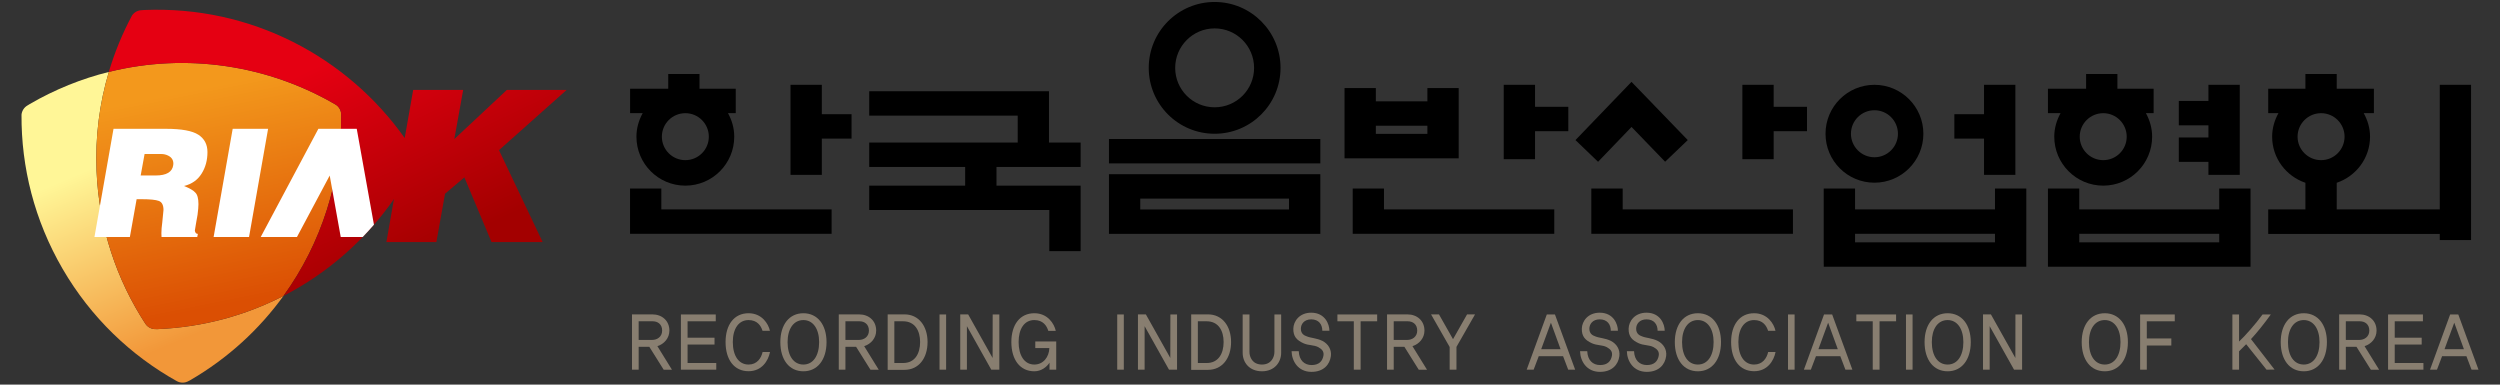 <?xml version="1.0" encoding="UTF-8"?>
<svg id="_레이어_1" data-name="레이어_1" xmlns="http://www.w3.org/2000/svg" version="1.1" xmlns:xlink="http://www.w3.org/1999/xlink" viewBox="0 0 650 100">
  <rect x="0" y="0" width="650" height="100" fill="#333333" stroke="none"/>
  <!-- Generator: Adobe Illustrator 29.1.0, SVG Export Plug-In . SVG Version: 2.1.0 Build 142)  -->
  <defs>
    <style>
      .st0 {
        fill: url(#linear-gradient2);
      }

      .st1 {
        fill: #fff;
      }

      .st2 {
        fill: url(#linear-gradient1);
      }

      .st2, .st3 {
        fill-rule: evenodd;
      }

      .st4 {
        fill: #887e70;
      }

      .st3 {
        fill: url(#linear-gradient);
      }
    </style>
    <linearGradient id="linear-gradient" x1="30.775" y1="40.787" x2="50.456" y2="87.063" gradientUnits="userSpaceOnUse">
      <stop offset="0" stop-color="#fff697"/>
      <stop offset="1" stop-color="#f29739"/>
    </linearGradient>
    <linearGradient id="linear-gradient1" x1="53.522" y1="22.72" x2="64.692" y2="78.039" gradientUnits="userSpaceOnUse">
      <stop offset="0" stop-color="#f3981c"/>
      <stop offset="1" stop-color="#db4f03"/>
    </linearGradient>
    <linearGradient id="linear-gradient2" x1="85.284" y1="15.776" x2="109.752" y2="66.84" gradientUnits="userSpaceOnUse">
      <stop offset="0" stop-color="#e50012"/>
      <stop offset="1" stop-color="#a30000"/>
    </linearGradient>
  </defs>
  <g>
    <path class="st3" d="M40.982,85.574c-.103.006-.209.006-.313.002-.048,0-.089-.008-.141-.008-1.118.051-2.123-.5-2.714-1.361-7.482-11.473-12.096-25.034-12.714-39.717-.378-8.967.766-17.641,3.191-25.789-7.041,1.758-13.96,4.518-20.549,8.346-.216.139-.416.264-.614.381-.895.518-1.434,1.42-1.535,2.379-.088,13.629,3.338,27.451,10.675,40.082,7.382,12.71,17.778,22.561,29.743,29.231.922.488,2.067.51,3.032-.055.046-.025.085-.035.129-.059.094-.047.185-.094.278-.15,9.844-5.723,17.981-13.251,24.249-21.916-9.848,5.068-20.923,8.137-32.718,8.635Z"/>
    <path class="st2" d="M87.282,27.211c-17.599-10.293-38.814-13.543-58.99-8.51-2.426,8.149-3.573,16.822-3.192,25.789.62,14.684,5.231,28.244,12.715,39.717.591.861,1.595,1.412,2.711,1.361.053,0,.096.008.142.008.106.004.209.004.312-.002,11.797-.498,22.87-3.566,32.72-8.635,9.958-13.762,15.197-30.397,15.003-47.276-.024-.484-.148-.961-.406-1.402-.258-.443-.608-.793-1.015-1.051Z"/>
    <path class="st0" d="M147.325,23.386h-15.546l-13.657,12.781,2.303-12.781h-12.999l-2.203,12.504C90.267,14.781,65.265,1.435,37.493,2.601c-.25.027-.489.043-.717.051-1.038.043-1.93.596-2.466,1.396-2.477,4.635-4.499,9.539-6.018,14.652,20.176-5.033,41.392-1.783,58.99,8.51.407.258.757.607,1.015,1.051.258.441.382.918.406,1.402.193,16.879-5.045,33.514-15.003,47.276,11.545-5.94,21.391-14.641,28.729-25.184l-1.969,11.182h12.999l2.249-12.563,5.031-4.256,7.054,16.818h13.297l-11.353-23.893,17.588-15.658Z"/>
    <path class="st1" d="M92.755,33.49h-9.977l-14.993,28.135h9.42l8.519-15.983,2.866,15.983h5.708c1.006-1.041,1.982-2.108,2.93-3.201l-4.474-24.934ZM51.581,35.033c-1.577-1.029-4.391-1.543-8.449-1.543h-13.619l-4.956,28.135h9.209l1.757-9.832h1.365c2.136,0,3.603.15,4.41.449.805.297,1.21,1.084,1.21,2.359l-.311,3.158c-.159,1.172-.234,2.121-.234,2.852l.035,1.014h9.289l.156-.818c-.441,0-.704-.285-.782-.861l.315-1.91.387-2.185c.158-1.172.235-2.096.235-2.774,0-1.48-.273-2.48-.814-3.002-.472-.547-1.447-1.119-2.93-1.717,2.004-.494,3.519-1.555,4.544-3.182,1.03-1.625,1.543-3.504,1.543-5.637,0-1.977-.789-3.481-2.36-4.506ZM45.047,42.896c-.239,1.82-1.759,2.727-4.568,2.727h-3.902l1.014-5.576h4.408c.574,0,1.133.129,1.678.391.547.258.931.605,1.152,1.033.222.428.293.902.218,1.426ZM60.498,33.49l-4.958,28.135h9.211l4.954-28.135h-9.207Z"/>
  </g>
  <g>
    <g>
      <path class="st4" d="M172.559,96.133l-3.731-5.961h-2.777v5.941h-1.734v-14.374h5.292c2.51,0,4.433,1.648,4.433,4.209,0,1.962-1.351,3.489-3.121,4.056l3.787,6.129h-2.15ZM172.159,85.947c0-1.672-1.178-2.412-2.437-2.412h-3.671v4.844h3.539c1.238,0,2.569-.788,2.569-2.432Z"/>
      <path class="st4" d="M177.036,96.113v-14.354h9.059v1.776h-7.327v4.269h7.005v1.777h-7.005v4.8h7.46v1.732h-9.192Z"/>
      <path class="st4" d="M200.201,91.527c-.458,2.327-2.151,4.988-5.577,4.988-3.731,0-5.977-2.979-5.977-7.589,0-4.523,2.246-7.484,5.977-7.484,3.464,0,5.157,2.725,5.558,4.57h-1.923c-.419-1.331-1.37-2.794-3.635-2.794-2.549,0-4.093,2.218-4.093,5.708,0,3.593,1.544,5.857,4.093,5.857,2.188,0,3.274-1.624,3.654-3.256h1.923Z"/>
      <path class="st4" d="M214.898,88.946c0,4.59-2.341,7.589-6.014,7.589-3.693,0-5.996-2.999-5.996-7.589,0-4.522,2.303-7.504,5.996-7.504,3.673,0,6.014,2.982,6.014,7.504ZM212.975,88.946c0-3.425-1.561-5.728-4.091-5.728-2.569,0-4.112,2.303-4.112,5.728,0,3.533,1.544,5.836,4.112,5.836,2.53,0,4.091-2.303,4.091-5.836Z"/>
      <path class="st4" d="M226.321,96.133l-3.73-5.961h-2.779v5.941h-1.732v-14.374h5.291c2.512,0,4.434,1.648,4.434,4.209,0,1.962-1.351,3.489-3.119,4.056l3.786,6.129h-2.151ZM225.921,85.947c0-1.672-1.179-2.412-2.434-2.412h-3.675v4.844h3.541c1.236,0,2.568-.788,2.568-2.432Z"/>
      <path class="st4" d="M241.165,88.926c0,4.184-2.278,7.232-5.991,7.232h-4.379v-14.419h4.379c3.713,0,5.991,3.064,5.991,7.188ZM239.229,88.926c0-2.959-1.373-5.391-4.398-5.391h-2.303v10.846h2.303c3.025,0,4.398-2.432,4.398-5.455Z"/>
      <path class="st4" d="M244.277,96.113v-14.354h1.713v14.354h-1.713Z"/>
      <path class="st4" d="M257.732,96.113l-6.338-11.31v11.31h-1.731v-14.374h2.054l6.359,11.332.02-11.311h1.73v14.354h-2.094Z"/>
      <path class="st4" d="M272.869,96.113v-1.817c-.704,1.101-2.114,2.239-3.94,2.239-3.732,0-5.977-3.019-5.977-7.61,0-4.523,2.245-7.484,5.977-7.484,3.466,0,5.175,2.725,5.575,4.59h-1.941c-.418-1.351-1.371-2.814-3.634-2.814-2.627,0-4.091,2.303-4.091,5.708,0,3.445,1.465,5.857,4.091,5.857,2.358,0,3.843-2.009,3.9-4.289h-3.654v-1.713h5.444v7.332h-1.75Z"/>
      <path class="st4" d="M290.479,96.113v-14.354h1.713v14.354h-1.713Z"/>
      <path class="st4" d="M303.937,96.113l-6.339-11.31v11.31h-1.731v-14.374h2.056l6.357,11.332.02-11.311h1.731v14.354h-2.094Z"/>
      <path class="st4" d="M320.08,88.926c0,4.184-2.283,7.232-5.993,7.232h-4.377v-14.419h4.377c3.71,0,5.993,3.064,5.993,7.188ZM318.141,88.926c0-2.959-1.373-5.391-4.396-5.391h-2.303v10.846h2.303c3.023,0,4.396-2.432,4.396-5.455Z"/>
      <path class="st4" d="M333.104,91.716c0,2.54-1.793,4.819-4.988,4.819-3.273,0-5.023-2.279-5.023-4.819v-9.958h1.766v9.747c0,1.291.744,3.277,3.256,3.277,2.456,0,3.236-1.986,3.236-3.277v-9.747h1.753v9.958Z"/>
      <path class="st4" d="M346.031,92.564c-.285,2.239-1.903,4.12-5.045,4.12-3.483,0-5.117-2.789-5.177-5.37h1.865c.096,2.347,1.446,3.598,3.352,3.598,1.922,0,2.798-1.017,3.063-2.392.209-1.097-.36-1.729-1.332-2.263-1.16-.611-2.51-.398-3.865-1.013-1.748-.8-2.661-1.777-2.625-3.783.038-1.969,1.618-4.164,4.643-4.164,3.638,0,4.739,3.043,4.739,4.691h-1.845c0-1.604-.894-2.958-2.894-2.958-1.827,0-2.683,1.246-2.683,2.431,0,1.266.802,1.753,1.582,2.006.912.403,2.589.443,4.015,1.162,1.504.763,2.416,2.243,2.207,3.935Z"/>
      <path class="st4" d="M353.76,83.535v12.578h-1.77v-12.578h-4.263v-1.776h10.334v1.776h-4.301Z"/>
      <path class="st4" d="M368.876,96.133l-3.733-5.961h-2.777v5.941h-1.733v-14.374h5.292c2.511,0,4.433,1.648,4.433,4.209,0,1.962-1.351,3.489-3.12,4.056l3.786,6.129h-2.149ZM368.477,85.947c0-1.672-1.183-2.412-2.437-2.412h-3.673v4.844h3.542c1.237,0,2.569-.788,2.569-2.432Z"/>
      <path class="st4" d="M378.679,90.196v5.917h-1.769v-5.897l-4.836-8.478h2.057l3.655,6.448,3.654-6.448h2.074l-4.836,8.458Z"/>
      <path class="st4" d="M407.731,96.113l-1.332-3.509h-6.32l-1.33,3.509h-1.809l5.234-14.354h2.115l5.252,14.354h-1.809ZM403.239,83.898l-2.529,6.893h5.04l-2.511-6.893Z"/>
      <path class="st4" d="M421.037,92.564c-.284,2.239-1.901,4.12-5.042,4.12-3.485,0-5.12-2.789-5.181-5.37h1.866c.095,2.347,1.448,3.598,3.353,3.598,1.922,0,2.797-1.017,3.063-2.392.208-1.097-.361-1.729-1.332-2.263-1.16-.611-2.511-.398-3.866-1.013-1.75-.8-2.66-1.777-2.624-3.783.036-1.969,1.616-4.164,4.645-4.164,3.635,0,4.738,3.043,4.738,4.691h-1.847c0-1.604-.893-2.958-2.891-2.958-1.828,0-2.683,1.246-2.683,2.431,0,1.266.799,1.753,1.578,2.006.914.403,2.59.443,4.017,1.162,1.502.763,2.416,2.243,2.206,3.935Z"/>
      <path class="st4" d="M433.203,92.564c-.282,2.239-1.902,4.12-5.041,4.12-3.487,0-5.122-2.789-5.177-5.37h1.864c.095,2.347,1.447,3.598,3.349,3.598,1.926,0,2.799-1.017,3.065-2.392.21-1.097-.363-1.729-1.334-2.263-1.156-.611-2.509-.398-3.862-1.013-1.75-.8-2.662-1.777-2.626-3.783.038-1.969,1.618-4.164,4.645-4.164,3.637,0,4.738,3.043,4.738,4.691h-1.845c0-1.604-.897-2.958-2.893-2.958-1.83,0-2.685,1.246-2.685,2.431,0,1.266.801,1.753,1.578,2.006.918.403,2.59.443,4.019,1.162,1.5.763,2.418,2.243,2.206,3.935Z"/>
      <path class="st4" d="M447.462,88.946c0,4.59-2.34,7.589-6.017,7.589s-5.992-2.999-5.992-7.589c0-4.522,2.303-7.504,5.992-7.504s6.017,2.982,6.017,7.504ZM445.538,88.946c0-3.425-1.561-5.728-4.093-5.728-2.567,0-4.108,2.303-4.108,5.728,0,3.533,1.542,5.836,4.108,5.836,2.532,0,4.093-2.303,4.093-5.836Z"/>
      <path class="st4" d="M461.644,91.527c-.458,2.327-2.151,4.988-5.576,4.988-3.729,0-5.977-2.979-5.977-7.589,0-4.523,2.248-7.484,5.977-7.484,3.464,0,5.158,2.725,5.557,4.57h-1.92c-.42-1.331-1.372-2.794-3.637-2.794-2.548,0-4.091,2.218-4.091,5.708,0,3.593,1.544,5.857,4.091,5.857,2.187,0,3.273-1.624,3.654-3.256h1.922Z"/>
      <path class="st4" d="M464.884,96.113v-14.354h1.712v14.354h-1.712Z"/>
      <path class="st4" d="M479.807,96.113l-1.33-3.509h-6.322l-1.33,3.509h-1.809l5.234-14.354h2.114l5.254,14.354h-1.811ZM475.315,83.898l-2.528,6.893h5.043l-2.515-6.893Z"/>
      <path class="st4" d="M488.681,83.535v12.578h-1.769v-12.578h-4.265v-1.776h10.335v1.776h-4.301Z"/>
      <path class="st4" d="M495.555,96.113v-14.354h1.712v14.354h-1.712Z"/>
      <path class="st4" d="M512.399,88.946c0,4.59-2.342,7.589-6.015,7.589-3.692,0-5.996-2.999-5.996-7.589,0-4.522,2.303-7.504,5.996-7.504,3.674,0,6.015,2.982,6.015,7.504ZM510.476,88.946c0-3.425-1.561-5.728-4.091-5.728-2.57,0-4.112,2.303-4.112,5.728,0,3.533,1.542,5.836,4.112,5.836,2.531,0,4.091-2.303,4.091-5.836Z"/>
      <path class="st4" d="M523.651,96.113l-6.337-11.31v11.31h-1.733v-14.374h2.055l6.36,11.332.017-11.311h1.733v14.354h-2.095Z"/>
      <path class="st4" d="M553.254,88.946c0,4.59-2.34,7.589-6.013,7.589-3.692,0-5.998-2.999-5.998-7.589,0-4.522,2.305-7.504,5.998-7.504,3.673,0,6.013,2.982,6.013,7.504ZM551.332,88.946c0-3.425-1.561-5.728-4.091-5.728-2.57,0-4.114,2.303-4.114,5.728,0,3.533,1.544,5.836,4.114,5.836,2.531,0,4.091-2.303,4.091-5.836Z"/>
      <path class="st4" d="M558.168,83.535v4.463h6.378v1.837h-6.378v6.278h-1.733v-14.354h9.003v1.776h-7.271Z"/>
      <path class="st4" d="M589.292,96.113l-5.29-6.616c-.893.912-1.523,1.524-1.847,1.837v4.779h-1.733v-14.354h1.733v7.039c1.731-1.644,4.263-4.498,6.11-7.039h2.152c-1.752,2.432-3.601,4.735-5.16,6.408l6.128,7.926-2.093.02Z"/>
      <path class="st4" d="M604.996,88.946c0,4.59-2.336,7.589-6.009,7.589-3.696,0-5.998-2.999-5.998-7.589,0-4.522,2.301-7.504,5.998-7.504,3.673,0,6.009,2.982,6.009,7.504ZM603.076,88.946c0-3.425-1.559-5.728-4.09-5.728-2.568,0-4.114,2.303-4.114,5.728,0,3.533,1.546,5.836,4.114,5.836,2.53,0,4.09-2.303,4.09-5.836Z"/>
      <path class="st4" d="M616.423,96.133l-3.733-5.961h-2.776v5.941h-1.731v-14.374h5.29c2.511,0,4.431,1.648,4.431,4.209,0,1.962-1.345,3.489-3.118,4.056l3.788,6.129h-2.15ZM616.022,85.947c0-1.672-1.179-2.412-2.437-2.412h-3.671v4.844h3.54c1.237,0,2.569-.788,2.569-2.432Z"/>
      <path class="st4" d="M620.9,96.113v-14.354h9.057v1.776h-7.33v4.269h7.007v1.777h-7.007v4.8h7.463v1.732h-9.19Z"/>
      <path class="st4" d="M642.599,96.113l-1.334-3.509h-6.32l-1.33,3.509h-1.809l5.234-14.354h2.116l5.252,14.354h-1.809ZM638.107,83.898l-2.532,6.893h5.044l-2.511-6.893Z"/>
    </g>
    <g>
      <path d="M574.194,45.457h8.145v-23.406h-8.145v4.197h-7.704v6.347h7.704v3.154h-7.704v6.343h7.704v3.364ZM585.14,60.796v-6.351h-.004v-5.419h-8.139v5.419h-36.391v-5.419h-8.139v19.584h0v.748h52.673v-6.347h-.004v-2.216h.004ZM576.997,63.012h-36.391v-2.216h36.391v2.216ZM534.11,35.537c0,7.023,5.702,12.73,12.728,12.73s12.717-5.708,12.717-12.73c0-2.235-.62-4.293-1.622-6.126h2.009v-6.335h-9.417v-3.836h-8.139v3.836h-9.919v6.335h3.284c-1.006,1.833-1.641,3.891-1.641,6.126ZM546.838,29.427c3.383,0,6.106,2.738,6.106,6.11s-2.723,6.102-6.106,6.102c-3.364,0-6.11-2.733-6.11-6.102s2.746-6.11,6.11-6.11Z"/>
      <path d="M526.839,60.796v-6.351h0v-5.419h-8.143v5.419h-36.38v-5.419h-8.152v19.584h.013v.748h52.661v-6.347h0v-2.216h0ZM518.697,63.012h-36.38v-2.216h36.38v2.216ZM515.846,45.457h8.152v-23.406h-8.152v7.638h-7.715v6.351h7.715v9.417ZM487.358,47.5c7.03,0,12.721-5.709,12.721-12.719s-5.691-12.73-12.721-12.73-12.722,5.696-12.722,12.73,5.692,12.719,12.722,12.719ZM487.358,28.663c3.372,0,6.108,2.734,6.108,6.118,0,3.357-2.736,6.106-6.108,6.106s-6.112-2.749-6.112-6.106c0-3.384,2.738-6.118,6.112-6.118Z"/>
      <path d="M171.948,49.027h-8.138v11.769h52.407v-6.351h-44.269v-5.419ZM213.675,29.689v-7.638h-8.141v23.406h8.141v-9.417h7.73v-6.351h-7.73ZM165.473,35.537c0,7.023,5.684,12.73,12.715,12.73s12.716-5.708,12.716-12.73c0-2.235-.614-4.293-1.632-6.126h2.022v-6.335h-9.422v-3.836h-8.132v3.836h-9.916v6.335h3.281c-1.01,1.833-1.631,3.891-1.631,6.126ZM178.189,29.427c3.371,0,6.105,2.738,6.105,6.11s-2.734,6.102-6.105,6.102-6.103-2.733-6.103-6.102,2.724-6.11,6.103-6.11Z"/>
      <polygon points="280.962 43.411 280.962 37.064 272.732 37.064 272.732 23.72 225.999 23.72 225.999 30.062 264.602 30.062 264.602 37.064 225.999 37.064 225.999 43.411 250.942 43.411 250.942 48.267 225.999 48.267 225.999 54.598 272.82 54.598 272.82 65.295 280.962 65.295 280.962 48.267 259.085 48.267 259.085 43.411 280.962 43.411"/>
      <path d="M315.805,34.777c9.46,0,17.134-7.669,17.134-17.124s-7.673-17.14-17.134-17.14-17.134,7.669-17.134,17.14,7.671,17.124,17.134,17.124ZM315.805,7.384c5.673,0,10.258,4.602,10.258,10.27s-4.585,10.243-10.258,10.243-10.256-4.587-10.256-10.243,4.596-10.27,10.256-10.27ZM288.328,51.64h0v2.814h0v6.355h54.957v-15.524h-54.957v6.356ZM296.468,51.64h38.674v2.814h-38.674v-2.814ZM288.328,36.148v6.339h54.957v-6.339h-54.957Z"/>
      <path d="M399.111,27.771v-5.72h-8.141v19.339h8.141v-7.272h8.648v-6.347h-8.648ZM359.834,49.027h-8.132v11.769h52.411v-6.351h-44.278v-5.419ZM379.261,40.172h0v-17.277h-8.139v3.453h-13.402v-3.453h-8.14v18.265h29.681v-.989ZM371.122,34.813h-13.402v-2.122h13.402v2.122Z"/>
      <path d="M461.154,27.771v-5.72h-8.139v19.339h8.139v-7.272h8.666v-6.347h-8.666ZM421.898,49.027h-8.154v11.769h52.423v-6.351h-44.269v-5.419ZM424.196,33.008l8.736,9.041,5.887-5.628-8.979-9.29v-.008l-5.652-5.84-14.566,15.138,5.874,5.644,8.7-9.057Z"/>
      <path d="M642.475,54.445h0V22.051h-8.137v32.394h-26.791v-6.921c5.009-1.696,8.664-6.403,8.664-11.987,0-2.235-.634-4.293-1.647-6.126h2.651v-6.335h-9.667v-3.836h-8.139v3.836h-9.671v6.335h2.66c-1.011,1.833-1.641,3.891-1.641,6.126,0,5.584,3.631,10.291,8.652,11.987v6.921h-9.671v6.376h44.601v1.595h8.137v-1.595h0v-6.376ZM597.368,35.537c0-3.372,2.736-6.11,6.114-6.11s6.105,2.738,6.105,6.11-2.737,6.102-6.105,6.102-6.114-2.733-6.114-6.102Z"/>
    </g>
  </g>
</svg>